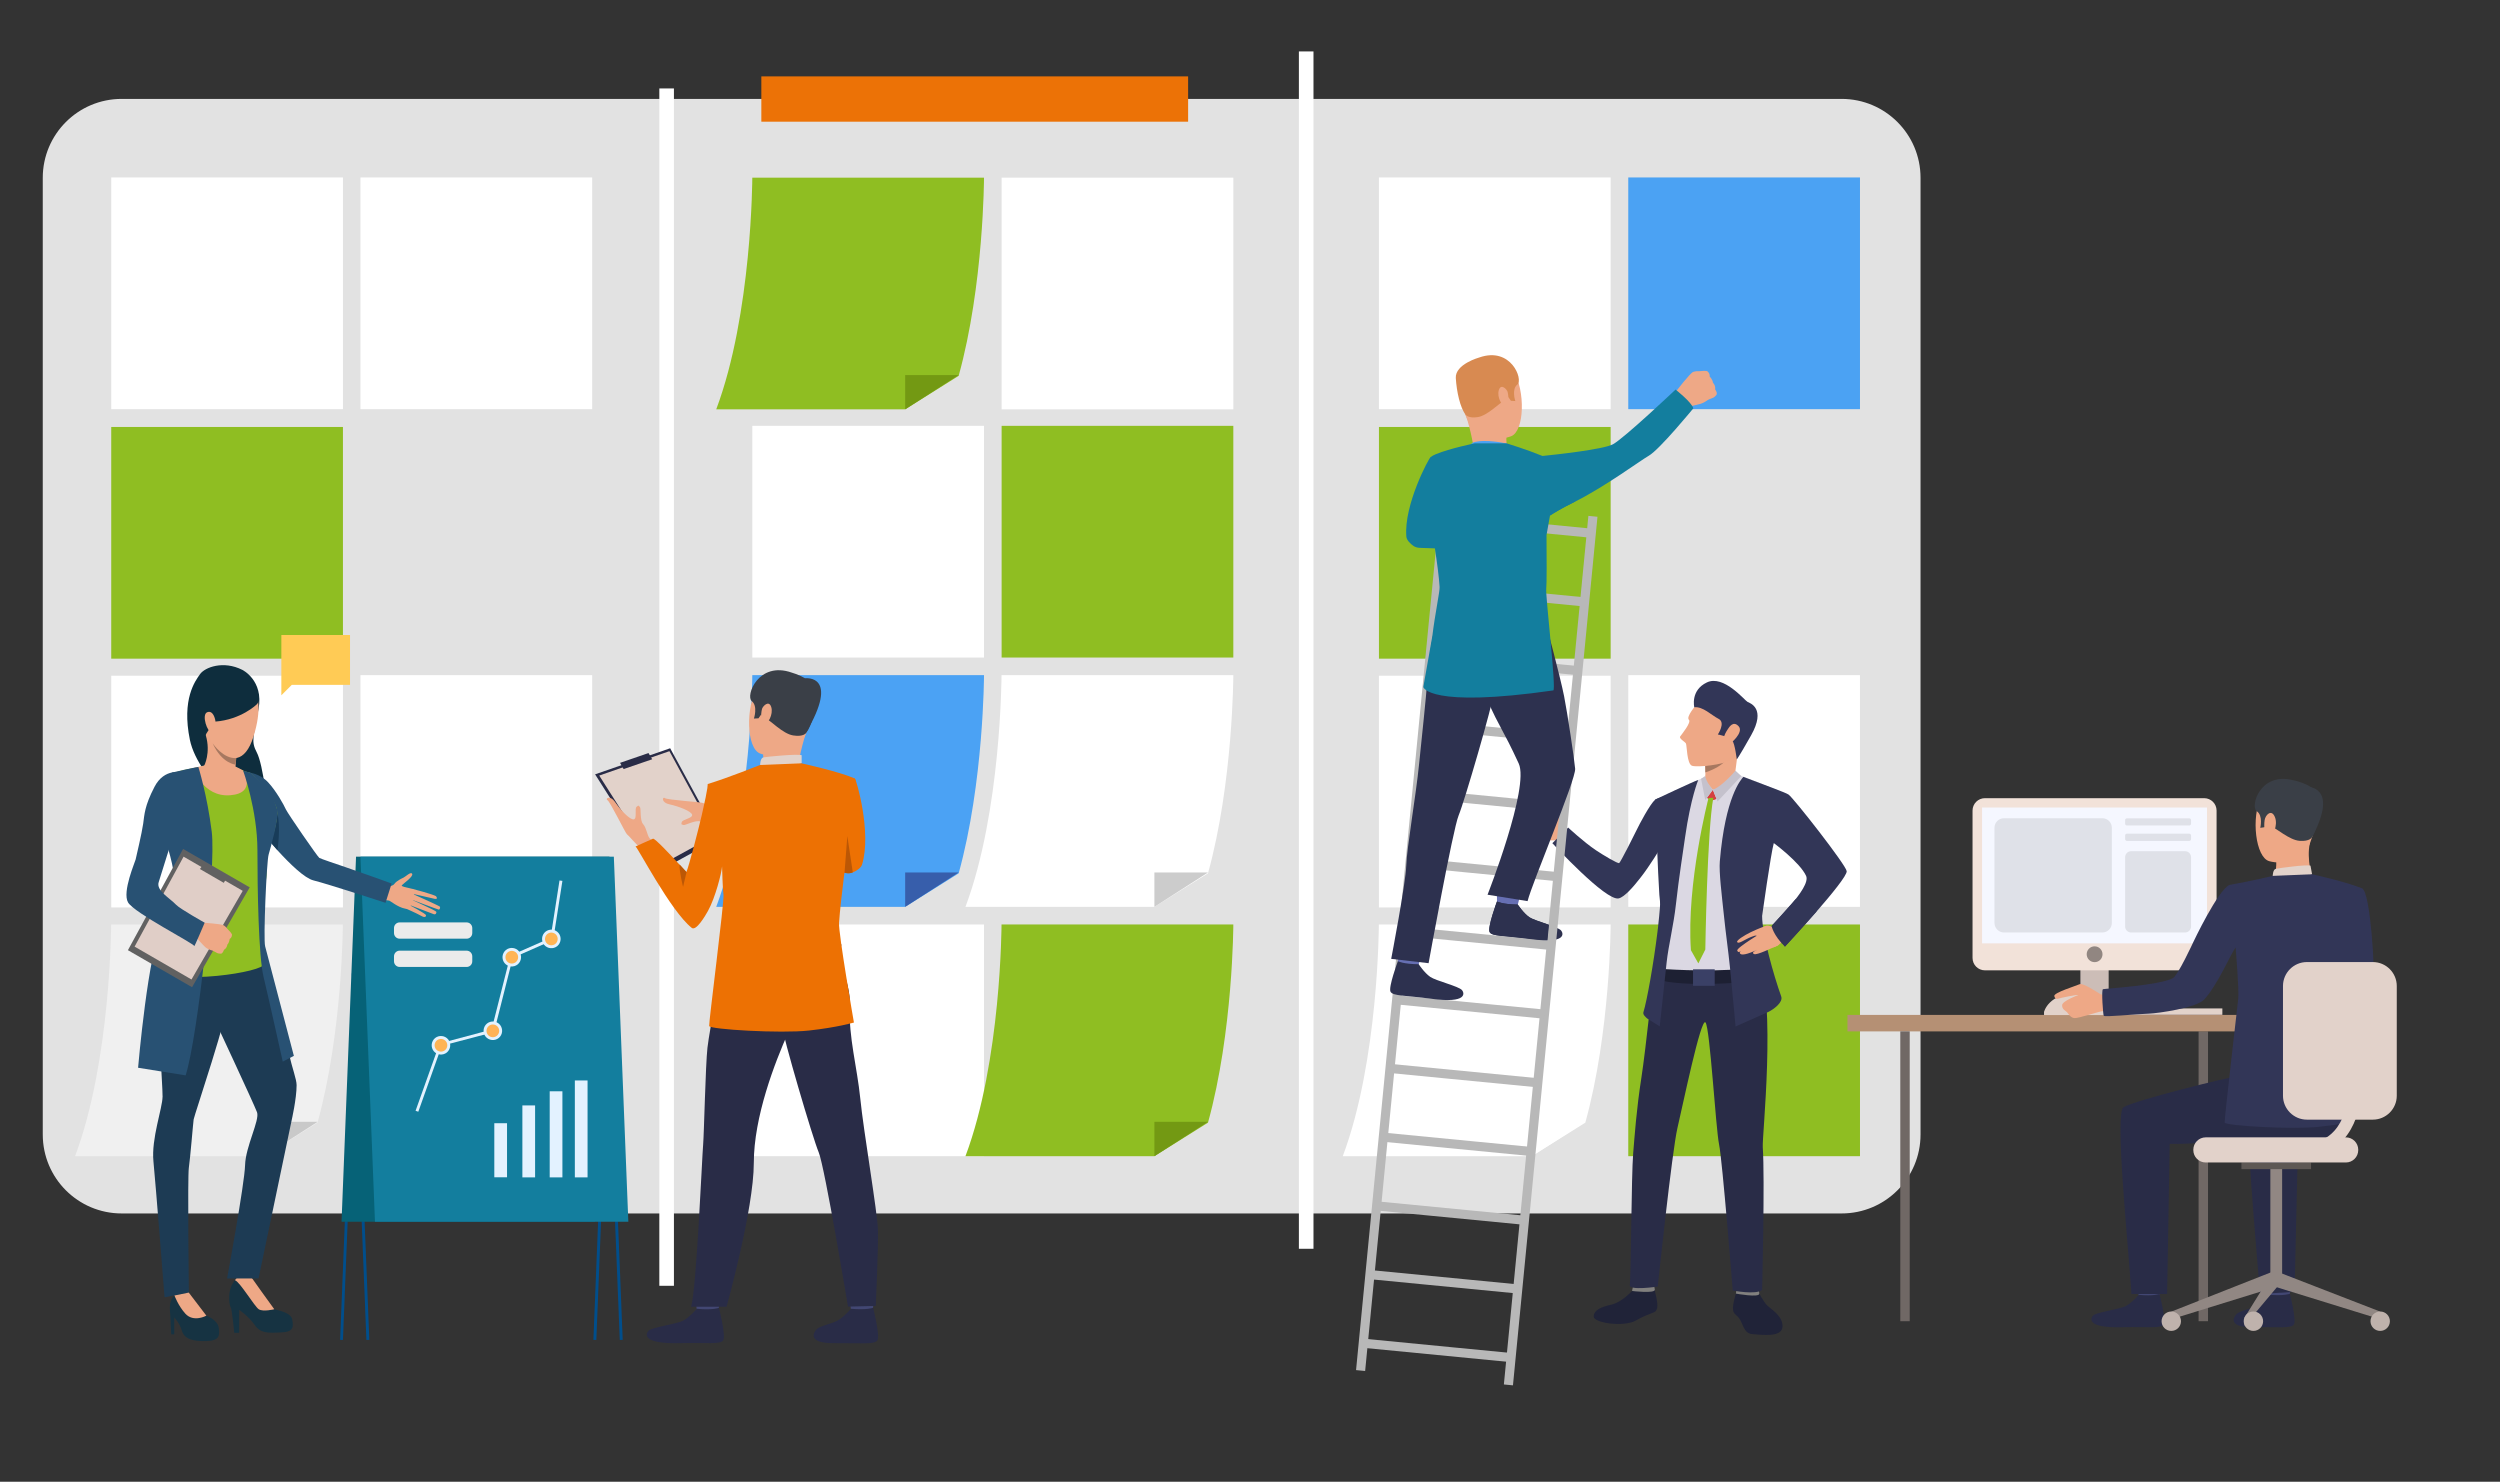 <?xml version="1.0" encoding="UTF-8"?> <!-- Generator: Adobe Illustrator 24.0.1, SVG Export Plug-In . SVG Version: 6.00 Build 0) --> <svg xmlns="http://www.w3.org/2000/svg" xmlns:xlink="http://www.w3.org/1999/xlink" id="Слой_1" x="0px" y="0px" viewBox="0 0 2654.2 1573.1" style="enable-background:new 0 0 2654.2 1573.1;" xml:space="preserve"><rect x="0" y="0" width="2654.2" height="1573.1" fill="#333333" stroke="none"/> <style type="text/css"> .st0{fill:#E2E2E2;} .st1{fill:#8FBE22;} .st2{fill:#FFFFFF;} .st3{fill:#FFDF69;} .st4{fill:#739913;} .st5{fill:#4BA2F4;} .st6{fill:#375EAB;} .st7{fill:#F0F0F0;} .st8{fill:#C9C9C9;} .st9{fill:#4BA2F3;} .st10{fill:#CCCCCC;} .st11{fill:#EC7206;} .st12{fill:#EEA886;} .st13{fill:#202338;} .st14{fill:#81807E;} .st15{fill:#292C47;} .st16{fill:#DBD8E3;} .st17{fill:#1D2033;} .st18{fill:#323657;} .st19{fill:#EEA987;} .st20{fill:#D44040;} .st21{fill:#C4C1CC;} .st22{fill:#3A4066;} .st23{fill:#A77860;} .st24{fill:#666FB3;} .st25{fill:#2D314F;} .st26{fill:#B8B8B8;} .st27{fill:#137E9E;} .st28{fill:#D88A51;} .st29{fill:#004E8C;} .st30{fill:#066277;} .st31{fill:#E3F2FF;} .st32{fill:#FFB255;} .st33{fill:#FFB555;} .st34{fill:#FFB455;} .st35{fill:#EBEBEB;} .st36{fill:#0E2D3D;} .st37{fill:#FFCB55;} .st38{fill:#163342;} .st39{fill:#1D3B54;} .st40{fill:#285173;} .st41{fill:#183C59;} .st42{fill:#616161;} .st43{fill:#E0CEC7;} .st44{fill:#E2D2CA;} .st45{fill:#706865;} .st46{fill:#CCBDB7;} .st47{fill:#B59074;} .st48{fill:#EAD8CF;} .st49{fill:#DA9B5B;} .st50{fill:#424773;} .st51{fill:#3A3F47;} .st52{fill:#918783;} .st53{fill:#5E5854;} .st54{fill:#BFB2AC;} .st55{fill:#F2E2D9;} .st56{fill:#F5F7FF;} .st57{fill:#918681;} .st58{fill:#DFE1E8;} .st59{fill:#ED7103;} .st60{fill:#BC5705;} </style> <path class="st0" d="M1955.2,1288.3h-1826c-46.3,0-83.8-37.5-83.8-83.8V188.8c0-46.3,37.5-83.8,83.8-83.8h1826 c46.3,0,83.8,37.5,83.8,83.8v1015.7C2039,1250.8,2001.5,1288.3,1955.2,1288.3z"></path> <rect x="118.1" y="453.3" class="st1" width="246" height="246"></rect> <rect x="118.1" y="188.4" class="st2" width="246" height="246"></rect> <rect x="382.7" y="188.4" class="st2" width="246" height="246"></rect> <rect x="798.7" y="452.1" class="st2" width="246" height="246"></rect> <rect x="1063.4" y="452.1" class="st1" width="246" height="246"></rect> <rect x="382.7" y="716.8" class="st2" width="246" height="246"></rect> <rect x="382.7" y="981.5" class="st3" width="246" height="246"></rect> <rect x="798.7" y="981.5" class="st2" width="246" height="246"></rect> <rect x="118.1" y="717.4" class="st2" width="246" height="246"></rect> <g> <path class="st1" d="M1309.4,981.5c0,0-0.2,113.9-26.9,210.4l-56.9,35.6h-200.6c38.1-101.4,38.3-246,38.3-246H1309.4z"></path> <polygon class="st4" points="1225.6,1227.5 1225.6,1191 1282.5,1191 "></polygon> </g> <g> <path class="st5" d="M1044.7,716.8c0,0-0.2,113.9-26.9,210.4L961,962.8H760.4c38.1-101.4,38.3-246,38.3-246H1044.7z"></path> <polygon class="st6" points="961,962.8 961,926.3 1017.8,926.3 "></polygon> </g> <rect x="1063.4" y="188.6" class="st2" width="246" height="246"></rect> <g> <path class="st1" d="M1044.7,188.6c0,0-0.2,113.9-26.9,210.4L961,434.6H760.4c38.1-101.4,38.3-246,38.3-246H1044.7z"></path> <polygon class="st4" points="961,434.6 961,398.2 1017.8,398.2 "></polygon> </g> <g> <g> <path class="st7" d="M364,981.5c0,0-0.2,113.9-26.9,210.4l-56.9,35.6H79.7c38.1-101.4,38.3-246,38.3-246H364z"></path> <polygon class="st8" points="280.3,1227.5 280.3,1191 337.2,1191 "></polygon> </g> </g> <rect x="1464" y="453.3" class="st1" width="246" height="246"></rect> <rect x="1464" y="188.4" class="st2" width="246" height="246"></rect> <rect x="1728.7" y="188.4" class="st9" width="246" height="246"></rect> <rect x="1728.7" y="716.8" class="st2" width="246" height="246"></rect> <rect x="1728.7" y="981.5" class="st1" width="246" height="246"></rect> <rect x="1464" y="717.4" class="st2" width="246" height="246"></rect> <g> <g> <path class="st2" d="M1710,981.5c0,0-0.2,113.9-26.9,210.4l-56.9,35.6h-200.6c38.1-101.4,38.3-246,38.3-246H1710z"></path> <polygon class="st2" points="1626.2,1227.5 1626.2,1191 1683.1,1191 "></polygon> </g> </g> <path class="st2" d="M1309.4,716.8c0,0-0.2,113.9-26.9,210.4l-56.9,35.6h-200.6c38.1-101.4,38.3-246,38.3-246H1309.4z"></path> <polygon class="st10" points="1225.6,962.8 1225.6,926.3 1282.5,926.3 "></polygon> <rect x="700" y="93.9" class="st2" width="15.5" height="1271.2"></rect> <rect x="1379" y="54.6" class="st2" width="15.5" height="1271.2"></rect> <rect x="808.3" y="81.1" class="st11" width="453.1" height="48.1"></rect> <g> <g> <g> <path class="st12" d="M1668,882.2c0,0-7.7-3-8.2-7.9c-0.5-4.1-3.9-9.2-4.9-10.8c-1.4-2.1-3.5-10.1-5.9-8.4 c-2.5,1.7,2.8,13.4,3.5,16c0.7,2.7-9.8-3-12.4-2.5c-2.6,0.5-9.7,18.8-2.2,21.9c7.6,3,17.3,1.1,18.6,1.9c1.2,0.8,5.4,2.4,5.4,2.4 L1668,882.2z"></path> </g> </g> </g> <g> <path class="st13" d="M1866.8,1371.7c0,0,5.3,9.8,8.8,13.7c3.5,3.9,16.8,10.9,16.9,22.5c0.1,12.6-22.4,9.1-31.3,8.6 c-8.8-0.5-9.5-7.2-13.2-14.3c-3.7-7.1-7.4-5.9-8.1-11.7s3.6-18.9,3.6-18.9H1866.8z"></path> </g> <g> <g> <path class="st13" d="M1732.7,1370.6c0,0-10.9,12-21.9,14.5c-11,2.5-18.7,5.7-18.8,12.6c-0.1,6.9,31.7,11.4,44.3,4.5 c18.8-10.4,20.7-7.2,22.8-12.4c2.1-5.2-2.5-19-2.4-20.7C1757,1367.1,1732.7,1370.6,1732.7,1370.6z"></path> </g> </g> <g> <g> <path class="st14" d="M1734,1364.9c0,0-1.4,5.6-1.2,5.7c0.2,0.1,24.8,3,24.1-1.5c-0.6-3.7-1.5-7.6-1.5-7.6L1734,1364.9z"></path> </g> </g> <g> <g> <path class="st14" d="M1843.8,1367.9c0,0-1,5.4-0.8,5.5c0.2,0.1,25,4.5,24.8,0.1c-0.1-3.5-2.3-7.7-2.3-7.7L1843.8,1367.9z"></path> </g> </g> <g> <g> <path class="st15" d="M1756.3,1028c0,0-9,86.2-13.6,115.7c-5.4,34.5-7.3,63-8.8,80.9c-1.9,22.5-2.3,132.9-3.6,139.5 c-1.3,6.6,29.7,1.8,29.7,1.8s15.2-144.3,20.9-168.3c5.3-22.3,25-118.2,29.8-112.1c4.8,6.1,10.8,111.9,14.4,129.5 c3.6,17.6,14.5,155.1,14.5,155.1s24.7,4.9,31.2-0.6c0,0,3-118.5,0.7-151.4c-0.9-12.5,14.8-150.5-5.3-206 C1855.6,982.6,1756.3,1028,1756.3,1028z"></path> </g> </g> <g> <g> <path class="st16" d="M1922.2,933.6c5.2,14.2-42.5,49.8-36.6,50.9c5.9,1.1,5.7,12.3,5.7,12.3s45-39.1,44-50.7 c-0.5-6.4-35.7-99.5-41.1-103.4c-3.7-2.6-26.7-11.9-38.6-16.4c-5.5-2.1-9.7-3.6-10.6-3.6c-2.7-0.2-36.4,3.1-36.4,3.1 s-4.8,1.7-9.8,3.9c-8.4,3.9-21.6,9.9-31,14.4c-3,1.4-6.9,3.4-10,5.1c0.4,11.4,1.1,23.7,2,36.8c0,0,1.8,28.7,1.9,57.6 c1.5,6.6,1.2,21.8,1.2,21.8c0.4,14.4-1.2,29.3-1.6,37.5c-0.7,13-2.5,31.6-2.5,31.6l16.4,6.7l71.7-0.7l22.5-6c0,0-1.3-57.7-1-74.4 c0.3-16.2,3.7-58.1,4.4-60.5C1872.9,899.5,1897,864.6,1922.2,933.6z"></path> </g> </g> <g> <path class="st17" d="M1761.1,1028.4c0,0,49.3,4.2,92.4,0v14.2c0,0-64.3,6.1-94.6-2.7L1761.1,1028.4z"></path> </g> <g> <g> <path class="st18" d="M1757,849c0.4,11.6,0.9,24.1,1.9,37.5c0,0,0.9,32.6,2.8,63.6c0.6,4.4,1,9,0.6,13.6 c-0.5,6.1-1.1,12.7-1.9,19.6c0,0.1,0,0.2,0,0.3c-0.2,1.6-0.4,3.3-0.6,4.9c0,0,0,0,0,0.1c-4.2,34.5-11.3,74-15,86 c-0.8,2.5,1.9,4.8,3.8,6.6l13.5,8.5c0,0,5.6-51.1,7.4-68.5c1.8-16.8,7.4-39.2,9.8-61.1v0c3.1-27.8,7.4-55,9.7-71.1 c6-42.1,14-60.9,14-60.9C1799.3,829,1757,849,1757,849z"></path> </g> </g> <g> <g> <path class="st18" d="M1917.5,929.9c5.8,12.8-37,52-36.5,53.3c2.9,7.7,14.1,21.8,14.1,21.8s66.4-71.3,65.5-80.1 c-0.6-6.4-56.3-77.5-61.7-81.3c-3.1-2.2-26.1-10.4-37.4-14.8c-2.1-0.8-8.8-3.3-10.6-4c-2.4,2.7-19.2,20.8-25,89.6 c-1,11.6,2.1,36.1,4.2,56.2c2.2,21.4,4.7,38.1,6.5,55.9c3.5,35.2,6,63.3,6,63.3l35.1-15.6c5.7-2.8,15.5-10.2,13.4-16.2 c-8.1-22.7-20.3-65.7-20.3-85.6c0,0,9.3-66.5,12.4-77.3C1883,894.9,1910.9,915.5,1917.5,929.9z"></path> </g> </g> <g> <g> <path class="st19" d="M1841.9,826.4c0,0,0.2-11.6,4.7-34.9c1.2-6.3-36.3,16.5-36.3,16.5s0.1,2.2,0.2,5.2c0,1.6,0.1,3.3,0.1,5.1 c0,0.6,0,1.3,0,1.9c0,1.7-0.1,3.2-0.3,4.6c-0.1,1.4-1,3.8-1.3,4.5C1807.4,832.7,1829.2,835.4,1841.9,826.4z"></path> </g> </g> <g> <path class="st20" d="M1818.5,838.5l-6.2,8.4c0,0,3.6,4.9,10.1,1.3L1818.5,838.5z"></path> </g> <g> <path class="st1" d="M1813.9,847.2c0,0-23.6,90.8-18.7,161.6l7.9,14l7.4-14.7c0,0,2-126.5,8.5-161.1L1813.9,847.2z"></path> </g> <g> <path class="st19" d="M1811.8,830.7l6.7,7.8c0,0,10.7-2.1,13.8-7.7C1835.4,825.2,1811.8,830.7,1811.8,830.7z"></path> </g> <g> <path class="st21" d="M1810.3,823.9c0,0,0.8,5.9,8.2,14.6l-8.1,10.9l-4.4-22.6L1810.3,823.9z"></path> </g> <g> <path class="st21" d="M1842.5,818.2c0,0-13.2,16-24,20.3l5,12.4l25.2-27L1842.5,818.2z"></path> </g> <g> <g> <path class="st18" d="M1648.1,895.2c0,0,57,62,70.5,58.6c6.2-1.5,15.6-12.3,23.4-22.4c2.6-3.3,5.1-6.8,7.5-10.3c0,0,0,0,0,0 c9.6-13.8,17-27,17-27s28.2-33.1,5.6-47.8c0,0-9.6-1-15,3c-5,3.7-17.2,27-19.2,31.3c-2,4.3-17.4,34.8-18.8,35.7 c-1.4,0.9-16.6-8.2-24.7-13.6c-13.1-8.8-29.5-24.1-29.5-24.1L1648.1,895.2z"></path> </g> </g> <g> <rect x="1797.5" y="1029.2" transform="matrix(-1 -1.224647e-16 1.224647e-16 -1 3617.968 2075.807)" class="st22" width="23" height="17.5"></rect> </g> <g> <path class="st23" d="M1810.5,818.2c0,0.6,0,1.3,0,1.9c21.5-7.2,25.6-18,25.6-18c-6.7,4.7-25.7,11.1-25.7,11.1 C1810.5,814.6,1810.5,816.4,1810.5,818.2z"></path> </g> <g> <path class="st12" d="M1888.7,982.9c0,0-2,1.7-4.2,1.7c-3.7,0-7.9-4.1-11.8-0.4c-3.9,3.7,4.3,19.3,7.2,21.1 c2.9,1.8,9.6-1.5,16.8-10.1C1903.9,986.5,1888.7,982.9,1888.7,982.9z"></path> </g> <g> <path class="st12" d="M1874.2,983.2c0,0-7.5,2.6-15.5,6.5c-7,3.4-15.3,8.7-14.4,10.4c1.3,2.7,7.5-2.4,14.7-5.3c6.6-2.7,5.8-1,5.8-1 s0.2-0.5-6.4,3.9c-7.1,4.7-14.6,10-14,11.5c0.8,1.8,1.1,2,3.9,0.7c-1.5,1.1-1.4,1.7-1,2.3c2.1,3.5,13.6-1.7,18.2-3.8 c-3.5,1.6-5.9,3.2-3.3,4.5c3,1.5,19-6.6,25.1-9C1893.8,1001.3,1874.2,983.2,1874.2,983.2z"></path> </g> <g> <path class="st18" d="M1880.9,983.2c0,0,1.6,9.6,14.1,21.8c0,0,28.5-31.5,33.6-37.4l-22.3-12.9L1880.9,983.2z"></path> </g> <g> <g> <path class="st12" d="M1801.2,748c0,0-11.6,13-8.1,16.2c2.8,2.7-7.8,15.6-9.3,17.7c-1.5,2.2,5,5.5,6.1,7.4 c1.1,1.9,0.9,21.8,6.5,23.7c5.5,1.9,33.2-0.9,41.9-6.4c8.7-5.6,22.2-36.9,20.8-51.8C1857.6,740.1,1821.5,725.5,1801.2,748z"></path> </g> </g> <g> <g> <path class="st18" d="M1798.8,750.9c0,0-4.4-18,13.4-26.4c17.7-8.4,40.1,19.1,43,20.6c2.9,1.5,20.1,6.9,3.9,35.6 c-13.9,24.6-15.2,25.5-15.2,25.5s-2-16.7-4.7-19.8c-4.2-4.8-15.4-6.6-15.4-6.6s8.6-12.7,0.8-16.6 C1817,759.3,1807.8,749.8,1798.8,750.9z"></path> </g> </g> <g> <g> <path class="st12" d="M1834.5,774c1.2-1.7,5.5-9.4,11.4-2.9c5.9,6.5-9.2,19.2-10.5,19.2C1834.1,790.1,1824.6,788.6,1834.5,774z"></path> </g> </g> <g> <g> <g> <path class="st24" d="M1614.9,946.5c0,0-3.4,13.5-3.9,15.6c-0.5,2-21.7-3.6-21.7-3.6l0-16.6 C1589.3,942,1612.4,944.3,1614.9,946.5z"></path> </g> </g> </g> <g> <g> <g> <path class="st25" d="M1611.4,960.4c0,0,5.9,9,12.2,13.4c6.2,4.3,30.2,9.9,33.8,14.1c2.5,3,6.1,14.4-32.5,9.2 c-27.4-3.7-40.9-2.8-43.4-7.5c-2.5-4.8,7.8-32.4,7.8-32.4S1595.1,960.2,1611.4,960.4z"></path> </g> </g> </g> <g> <g> <g> <rect x="1183.2" y="1003.9" transform="matrix(9.682103e-02 -0.995 0.995 9.682103e-02 483.191 2549.938)" class="st26" width="926.8" height="9.7"></rect> </g> </g> </g> <g> <g> <g> <rect x="1026.3" y="988.6" transform="matrix(9.682006e-02 -0.995 0.995 9.682006e-02 356.669 2380.065)" class="st26" width="926.8" height="9.7"></rect> </g> </g> </g> <g> <g> <g> <g> <rect x="1606.4" y="479.1" transform="matrix(9.661545e-02 -0.995 0.995 9.661545e-02 900.271 2107.769)" class="st26" width="9.7" height="157.6"></rect> </g> </g> </g> <g> <g> <g> <rect x="1599.3" y="552.1" transform="matrix(9.661545e-02 -0.995 0.995 9.661545e-02 821.277 2166.617)" class="st26" width="9.7" height="157.6"></rect> </g> </g> </g> <g> <g> <g> <rect x="1592.2" y="625" transform="matrix(9.661545e-02 -0.995 0.995 9.661545e-02 742.281 2225.465)" class="st26" width="9.7" height="157.6"></rect> </g> </g> </g> <g> <g> <g> <rect x="1585.2" y="698" transform="matrix(9.653281e-02 -0.995 0.995 9.653281e-02 663.412 2284.39)" class="st26" width="9.7" height="157.6"></rect> </g> </g> </g> <g> <g> <g> <rect x="1578.1" y="770.9" transform="matrix(9.653281e-02 -0.995 0.995 9.653281e-02 584.416 2343.244)" class="st26" width="9.7" height="157.6"></rect> </g> </g> </g> <g> <g> <g> <rect x="1571" y="843.8" transform="matrix(9.661446e-02 -0.995 0.995 9.661446e-02 505.299 2402.011)" class="st26" width="9.7" height="157.6"></rect> </g> </g> </g> <g> <g> <g> <rect x="1563.9" y="916.8" transform="matrix(9.651377e-02 -0.995 0.995 9.651377e-02 426.453 2460.974)" class="st26" width="9.7" height="157.6"></rect> </g> </g> </g> <g> <g> <g> <rect x="1556.8" y="989.7" transform="matrix(9.651377e-02 -0.995 0.995 9.651377e-02 347.456 2519.83)" class="st26" width="9.7" height="157.6"></rect> </g> </g> </g> <g> <g> <g> <rect x="1549.8" y="1062.7" transform="matrix(9.662532e-02 -0.995 0.995 9.662532e-02 268.299 2578.541)" class="st26" width="9.7" height="157.6"></rect> </g> </g> </g> </g> <g> <g> <g> <g> <rect x="1542.7" y="1135.6" transform="matrix(9.652265e-02 -0.995 0.995 9.652265e-02 189.451 2637.529)" class="st26" width="9.7" height="157.6"></rect> </g> </g> </g> <g> <g> <g> <rect x="1535.6" y="1208.5" transform="matrix(9.651279e-02 -0.995 0.995 9.651279e-02 110.469 2696.398)" class="st26" width="9.7" height="157.6"></rect> </g> </g> </g> <g> <g> <g> <rect x="1528.5" y="1281.5" transform="matrix(9.661446e-02 -0.995 0.995 9.661446e-02 31.331 2755.099)" class="st26" width="9.7" height="157.6"></rect> </g> </g> </g> <g> <g> <g> <rect x="1521.5" y="1354.4" transform="matrix(9.661545e-02 -0.995 0.995 9.661545e-02 -47.666 2813.946)" class="st26" width="9.7" height="157.6"></rect> </g> </g> </g> </g> <g> <g> <g> <path class="st12" d="M1822.4,419.1c0,0-2,2.5-3.4,3.1c0,0-2.7,1-4.5,1.8c-0.6,0.3-1.1,0.5-1.4,0.7c-1.3,0.8-3.9,2.9-7.5,4 c-3.6,1-20,4.8-20,4.8l-3.8-9.7l-2.7-7.9c0,0,15.2-19.7,18.4-21c0.3-0.1,0.6-0.2,1-0.3c2.9-0.9,5.4-0.3,7-0.6 c0.6-0.1,6.4-0.8,7.6,0.5c1.7,1.7,2.3,3.5,2,5.2c0,0,3.3,3.4,3.5,6.6c0,0,3.1,3.1,2.3,7.1 C1820.8,413.3,1823.6,416.7,1822.4,419.1z"></path> </g> </g> </g> <g> <g> <g> <path class="st27" d="M1646.7,546.7c3.8-2.4,8.7-5.7,25.7-14.2c31.6-15.8,70.6-44.5,78-48.6c11.4-6.4,47.4-50.4,47.4-50.4 c-1.9-6.6-18.9-19.9-18.9-19.9s-54.6,51.7-66.5,58.1c-10.3,5.5-60.9,11-74.9,12.4c-2.3,0.2-3.6,0.4-3.6,0.4 C1619.2,504.4,1638.5,552,1646.7,546.7z"></path> </g> </g> </g> <g> <g> <g> <path class="st25" d="M1641.1,661.4c0,0,15.5,57.4,19.5,77.9c3.5,17.9,10.7,65.5,11.7,76.8c1,11.3-45.6,120.8-50.5,140.6 l-42.5-6.8c0,0,44.8-114,33.1-139.3c-17.4-37.7-19.7-36.5-33.4-67.6c-13.7-31-45.1-31.8-53.5-89.4 C1525.7,653.6,1629.7,643.1,1641.1,661.4z"></path> </g> </g> </g> <g> <g> <g> <path class="st12" d="M1565.5,382.6c0,0,28.2-10.5,41.2,10.9c13,21.5,11.8,64.5-2.5,69.7c-14.2,5.3-35.6,2.5-42.9-10.9 c-7.3-13.4-13.9-32.9-13.5-45.8C1548.2,393.5,1558.1,386.4,1565.5,382.6z"></path> </g> </g> </g> <g> <g> <g> <path class="st12" d="M1599.6,462c0,0-1.1,7.4,0.7,11c1.9,3.6-35.5,3.7-35.5,3.7s-3-19.8-8.8-36.5 C1550.3,423.4,1599.6,462,1599.6,462z"></path> </g> </g> </g> <g> <g> <g> <path class="st28" d="M1556,440.2c0,0,2.6,4.3,13.1,2.6c10.5-1.7,23.4-15.7,27.8-17.2c4.4-1.5,4.4-4.1,4.4-4.1l2.8,4l4.7,0.3 c0,0-4.3-12.5,2.2-17.6c6.4-5.1-6.7-40.5-40.4-28.7c0,0-25.9,7.1-25,21.9C1546.5,416,1550.2,432.8,1556,440.2z"></path> </g> </g> </g> <g> <g> <g> <path class="st12" d="M1600.6,416.1c-0.6-2.5-6.9-9.5-9.3-2c-2.4,7.6,3.6,17.7,7,16.9C1601.7,430.1,1602.1,422.4,1600.6,416.1z"></path> </g> </g> </g> <g> <g> <path class="st27" d="M1493.1,569.8c0.3,3.7,4.5,7.7,7.4,9.7c1.8,1.3,4.1,2,6.4,2.1l1.7,0.1l0,0l29.3,1c0,0,21.8-70.4-19.1-97.3 C1517.5,485.5,1490.2,535.9,1493.1,569.8z"></path> </g> </g> <g> <g> <g> <path class="st25" d="M1581.5,989.5c2.5,4.8,16,3.8,43.4,7.5c7.5,1,13.4,1.4,18,1.3l1.6-16.5c-8-2.8-17.3-5.7-20.9-8.1 c-6.2-4.3-12.2-13.4-12.2-13.4c-16.3-0.1-22.1-3.3-22.1-3.3S1579,984.7,1581.5,989.5z"></path> </g> </g> </g> <g> <g> <path class="st5" d="M1599.6,470.9c0,0-23-5.4-36-1l-2,1.8c0,0-3.9,7.6,10.9,8.2C1587.4,480.5,1610.7,481.6,1599.6,470.9z"></path> </g> </g> <g> <g> <g> <path class="st24" d="M1509.7,1009.8c0,0-3.4,13.5-3.9,15.6c-0.5,2-21.7-3.6-21.7-3.6l0-16.6 C1484.1,1005.3,1507.2,1007.6,1509.7,1009.8z"></path> </g> </g> </g> <g> <g> <g> <path class="st25" d="M1525.7,653.6c0,0-7.7,31.9-10,63.9c-2.1,29.5-6,62-9,92.9c-3.4,34.5-13.2,90.1-13.7,108.6 c-0.5,18.4-16,99-16,99l39.7,4.6c0,0,25.8-142.3,31.9-156.9c6.1-14.5,36.3-118.3,37.3-129.9 C1586.8,724,1525.7,653.6,1525.7,653.6z"></path> </g> </g> </g> <g> <g> <g> <path class="st25" d="M1506.2,1023.7c0,0,5.9,9,12.2,13.4c6.2,4.3,30.2,9.9,33.8,14.1c2.5,3,6.1,14.4-32.5,9.2 c-27.4-3.7-40.9-2.8-43.4-7.5c-2.5-4.8,7.8-32.4,7.8-32.4S1489.9,1023.6,1506.2,1023.7z"></path> </g> </g> </g> <g> <g> <path class="st27" d="M1649.1,733c3.4-0.5-8.4-101.2-7.5-107.5c0.6-4.2,0.5-37,0.3-57.4l3.7-20.7c2.1-1.5,4.8-3.2,8.1-5.1 c5.1-3,11.5-6.3,18.7-9.9c-0.8-4.9-1.4-8.7-1.6-11c-1.8-18.1-14-27.8-20.9-31.8c-2.8-1.7-4.8-2.4-4.8-2.4 c-2.6-1.1-5.2-2.2-7.7-3.2c-16.6-6.8-37.8-13.3-37.8-13.3h-34c0,0-25.8,5.2-41.2,11.5c-2,0.8-3.8,1.8-5.6,3.1l4.6,96.8 c0,0,0,0,0,0.1c0,0,0,0.1,0,0.1c2.1,13.6,4.3,29.7,5,40.9c0.3,4.6-5,29.3-7.7,52l-9.6,54.2C1511.1,729.5,1516.7,752,1649.1,733z"></path> </g> </g> <g> <g> <g> <polygon class="st29" points="392.1,1422.5 376.7,1036.5 642.6,1036.5 658,1422.6 661.1,1422.5 645.6,1033.5 373.5,1033.5 389,1422.6 "></polygon> </g> </g> </g> <g> <g> <g> <polygon class="st29" points="379.5,1036.5 645.4,1036.5 630,1422.5 633.1,1422.6 648.6,1033.5 376.6,1033.5 361.1,1422.5 364.1,1422.6 "></polygon> </g> </g> </g> <g> <g> <polygon class="st30" points="631.6,1297.1 362.6,1297.1 378,909.5 647,909.5 "></polygon> </g> </g> <g> <g> <polygon class="st27" points="398.1,1297.1 667.1,1297.1 651.7,909.5 382.7,909.5 "></polygon> </g> </g> <g> <g> <g> <rect x="610.3" y="1147.1" class="st31" width="13.5" height="102.9"></rect> </g> </g> </g> <g> <g> <g> <rect x="583.6" y="1158.6" class="st31" width="13.5" height="91.4"></rect> </g> </g> </g> <g> <g> <g> <rect x="554.6" y="1173.6" class="st31" width="13.5" height="76.4"></rect> </g> </g> </g> <g> <g> <g> <rect x="524.8" y="1192.5" class="st31" width="13.5" height="57.4"></rect> </g> </g> </g> <g> <g> <polygon class="st31" points="444.1,1180.3 441.2,1179.3 466.7,1107.8 521.9,1093.1 541.8,1014.6 584.5,995.8 594,934.8 597.1,935.2 587.3,998 544.4,1016.9 524.5,1095.7 469,1110.3 "></polygon> </g> </g> <g> <path class="st32" d="M529.6,1089.1c2.9,3.5,2.4,8.8-1.2,11.7c-3.5,2.9-8.8,2.4-11.7-1.2c-2.9-3.5-2.4-8.8,1.2-11.7 C521.5,1085.1,526.7,1085.6,529.6,1089.1z"></path> </g> <g> <path class="st31" d="M529.5,1102c-4.2,3.4-10.4,2.8-13.9-1.4c-3.4-4.2-2.8-10.4,1.4-13.9c4.2-3.4,10.4-2.8,13.9,1.4 C534.3,1092.4,533.7,1098.6,529.5,1102z M519,1089.2c-2.9,2.4-3.3,6.6-1,9.5c2.4,2.9,6.6,3.3,9.5,1c2.9-2.4,3.3-6.6,1-9.5 C526.1,1087.3,521.8,1086.8,519,1089.2z"></path> </g> <g> <path class="st33" d="M549.8,1011c2.9,3.5,2.4,8.8-1.2,11.7c-3.5,2.9-8.8,2.4-11.7-1.2c-2.9-3.5-2.4-8.8,1.2-11.7 C541.6,1006.9,546.9,1007.4,549.8,1011z"></path> </g> <g> <path class="st31" d="M549.6,1023.9c-4.2,3.4-10.4,2.8-13.9-1.4c-3.4-4.2-2.8-10.4,1.4-13.9c4.2-3.4,10.4-2.8,13.9,1.4 C554.4,1014.2,553.8,1020.4,549.6,1023.9z M539.1,1011c-2.9,2.4-3.3,6.6-1,9.5c2.4,2.9,6.6,3.3,9.5,1c2.9-2.4,3.3-6.6,1-9.5 C546.2,1009.1,542,1008.7,539.1,1011z"></path> </g> <g> <path class="st33" d="M591.8,991.6c2.9,3.5,2.4,8.8-1.2,11.7c-3.5,2.9-8.8,2.4-11.7-1.2c-2.9-3.5-2.4-8.8,1.2-11.7 C583.7,987.5,588.9,988.1,591.8,991.6z"></path> </g> <g> <path class="st31" d="M591.6,1004.5c-4.2,3.4-10.4,2.8-13.9-1.4c-3.4-4.2-2.8-10.4,1.4-13.9c4.2-3.4,10.4-2.8,13.9,1.4 C596.4,994.8,595.8,1001,591.6,1004.5z M581.1,991.6c-2.9,2.4-3.3,6.6-1,9.5c2.4,2.9,6.6,3.3,9.5,1c2.9-2.4,3.3-6.6,1-9.5 C588.2,989.7,584,989.3,581.1,991.6z"></path> </g> <g> <path class="st34" d="M474.6,1104.5c2.9,3.5,2.4,8.8-1.2,11.7c-3.5,2.9-8.8,2.4-11.7-1.2c-2.9-3.5-2.4-8.8,1.2-11.7 C466.4,1100.4,471.7,1101,474.6,1104.5z"></path> </g> <g> <path class="st31" d="M474.4,1117.4c-4.2,3.4-10.4,2.8-13.9-1.4c-3.4-4.2-2.8-10.4,1.4-13.9c4.2-3.4,10.4-2.8,13.9,1.4 C479.2,1107.7,478.6,1113.9,474.4,1117.4z M463.9,1104.5c-2.9,2.4-3.3,6.6-1,9.5c2.4,2.9,6.6,3.3,9.5,1c2.9-2.4,3.3-6.6,1-9.5 C471,1102.6,466.8,1102.2,463.9,1104.5z"></path> </g> <g> <g> <g> <path class="st35" d="M495.4,1026.6h-71.1c-3.3,0-6-2.7-6-6v-5.3c0-3.3,2.7-6,6-6h71.1c3.3,0,6,2.7,6,6v5.3 C501.4,1024,498.7,1026.6,495.4,1026.6z"></path> </g> </g> </g> <g> <g> <g> <path class="st35" d="M495.4,996.6h-71.1c-3.3,0-6-2.7-6-6v-5.3c0-3.3,2.7-6,6-6h71.1c3.3,0,6,2.7,6,6v5.3 C501.4,993.9,498.7,996.6,495.4,996.6z"></path> </g> </g> </g> <g> <g> <g> <g> <g> <g> <path class="st36" d="M257.3,711.2c0,0,22.8,11.1,17.2,41.5c-5.6,30.3-8.1,34.4-1.8,46.3c6.3,11.8,13.7,62.4,8.1,72 c-5.7,9.6-70.2-42.1-79.2-85.5c-8.9-43.4,5.7-62.6,10.8-69.8C217.6,708.4,237.2,701,257.3,711.2z"></path> </g> </g> </g> </g> </g> <g> <g> <polygon class="st37" points="371.6,674.2 298.7,674.2 298.7,727.1 298.7,738.2 309.8,727.1 371.6,727.1 "></polygon> </g> </g> <g> <path class="st38" d="M248.7,1415h5.2v-24.4c0,0,10.1,6.8,16.5,16.1c6.4,9.3,15.1,8.5,28.4,7.9c13.3-0.6,12.7-6,11.5-13.5 c-1.2-7.5-14.7-9.9-19.1-11.1c-4.4-1.2-14.3-18.3-17.5-22.4c-4.4-5.7-6.7-11.1-6.7-11.1s-2.5-10.1-14.8,0 c-12.3,10.1-8.7,29.6-7.3,31.4C246.3,1389.6,248.7,1415,248.7,1415z"></path> </g> <g> <path class="st12" d="M274.7,1390c4.6,3,16.5,0,16.5,0c-3.4-4.4-24.1-33.6-24.1-33.6c-12.6-7.3-17.6,2.8-17.6,2.8 C254.6,1360.8,270.2,1387,274.7,1390z"></path> </g> <g> <g> <g> <g> <path class="st12" d="M407.6,940.7c0,0,8.3,1.6,11.1-2.3c2.4-3.3,7.9-5.8,9.6-6.6c2.3-1,8-6.9,9.3-4c1.4,2.8-9,10-10.9,12 c-1.9,1.9,10.1,2.8,12.2,4.7c2.1,1.9-0.5,21.7-8.7,20.2c-8.2-1.5-15.9-8.6-17.4-8.6c-1.5,0-6-0.9-6-0.9L407.6,940.7z"></path> </g> </g> </g> </g> <g> <g> <g> <g> <path class="st12" d="M437.1,943.5c0,0,24.7,6.4,26,8.2c1.3,1.8,0.9,3.1-1.5,2.6c-2.3-0.5-24.1-5.5-24.1-5.5s28,12.5,29.4,13.7 c0.8,0.7,0.1,3.3-1.1,3.2c-1.3-0.2-29.7-10.9-29.7-10.9s26.1,11.7,27,13.1c0.7,1.2-0.5,3.4-2.5,2.7c-2-0.7-26.8-10.2-26.8-10.2 s18.5,9.7,18.5,11.3c0,1-0.5,3.3-5.2,0.6c-4.7-2.7-16.4-7.8-16.4-7.8L437.1,943.5z"></path> </g> </g> </g> </g> <g> <path class="st38" d="M181.8,1416.6h3.2v-17.9c0,0,5.7,5.8,8.2,14.4c2.6,8.5,11.8,11.1,25.9,10.7c14.1-0.4,14.3-6,13.1-14.3 c-1.2-8.3-13.1-12.7-13.1-12.7c-5.4-4.8-18.7-24.5-18.7-24.5s-8.5-2.3-15.2,3.1c-6.7,5.4-4.6,17.6-4.4,20.8 C181,1399.3,181.8,1416.6,181.8,1416.6z"></path> </g> <g> <path class="st39" d="M191.5,990.7c0,0-16.8,21.9-21.4,47.8c-4.6,25.9,2.7,112.9,2.5,125.7c-0.2,12.8-12.1,44.7-9.7,68.8 c2.4,24.1,11.8,144.3,11.8,144.3l25.8-5.1c0,0-1.5-122.5,0-132.6c1.5-10.1,4.5-47.1,5.1-51.2c0.6-4.2,37.8-113.7,37.8-132.4 C243.4,1037.3,232.1,960.3,191.5,990.7z"></path> </g> <g> <path class="st39" d="M276,999.3c0,0,27.6,105.4,30.9,120c3.3,14.6,8,26.6,8,32.8c0,14.4-5.3,37.5-5.3,37.5l-35.1,167.7h-33.4 c0,0,18.6-100.6,19.1-120.3c0.5-19.7,15.7-47.7,12.7-56.1c-3-8.3-48-104.6-48-104.6S190.8,968.7,276,999.3z"></path> </g> <g> <path class="st12" d="M219.1,1396.8l-18.7-24.5l-15.2,3.1c0,0,4.1,11,11.5,19.2C205.5,1404.4,219.1,1396.8,219.1,1396.8z"></path> </g> <g> <g> <path class="st40" d="M264.6,820.2c0,0,11.4,1.1,20,10.3c8.6,9.2,16.7,23.9,18.9,28.8c2.3,4.9,33.8,50.5,35.5,51.5 c1.6,1,17.5,6.3,28,9.9c16.2,5.5,48.8,17.3,48.8,17.3l-6.5,20.5c0,0-61.2-20-76.5-23.8c-18.7-4.6-61.9-59.9-61.9-59.9 S238.7,837,264.6,820.2z"></path> </g> </g> <g> <g> <path class="st1" d="M244.7,812.2c0,0,14.7,7,19.9,8c5.1,1,25,26.8,28.5,36.2c3.5,9.4,0,23.6-7.2,40.1 c-7.2,16.6-0.4,22.1-3.7,38.7c-3.3,16.6-2.2,78.6-1.6,87.9c0.6,9.2-95.9,23.2-114.9,6.4c0,0,12.9-55.9,28.2-71.9 c3.3-3.5,3-26.5,0.7-32.2c-2.3-5.7-27.6-48.5-27.6-48.5s-1.9-43.4,9.2-52c9.6-7.5,35.9-10.1,40.6-11.8 C221.4,811.5,235.1,810.8,244.7,812.2z"></path> </g> </g> <g> <g> <path class="st12" d="M251.7,795.2c0,0-0.4,4.1-0.9,9.5c-0.2,2.2-0.4,4.6-0.6,7c-0.6,7.4-1.1,15.2-0.8,19.3 c0,0-15.3,15.4-32.7-17.9c0,0,7.3-13.7,1.8-32.4C212.9,762,251.7,795.2,251.7,795.2z"></path> </g> </g> <g> <path class="st41" d="M294.6,902.7c0,0,3.7-24.5-0.2-39.5c0,0,0,12.8-7,31L294.6,902.7z"></path> </g> <g> <path class="st12" d="M204.9,815.5c0,0,10.5,31.1,39.5,28.8c28.9-2.3,13.7-26.3,13.7-26.3s-7.2-4.1-9.2-4.5c-2-0.4-32-0.8-32-0.8 L204.9,815.5z"></path> </g> <g> <path class="st40" d="M258.1,818.1c0,0,15.2,41.9,15.2,84.7c0,42.7,1.2,112.3,6.5,134.3c5.3,22,20.4,90,20.4,90l11.8-6.1 c0,0-28.4-108.5-30.5-116.3c-2.1-7.8,1.6-90.5,3.7-97.4c2-6.9,10.7-37.7,9.3-46.3c-1.7-10.8-11.8-26.7-28.1-40.4L258.1,818.1z"></path> </g> <g> <path class="st40" d="M210.6,814.2c0,0,9.4,30.2,14.2,68.8c4.8,38.6-14.7,218-27.7,258.7l-50.5-8.1c0,0,10.9-126.8,25.6-149.8 c14.8-23.1,19.4-43.5,3.5-91.6c-15.9-48.1,7-72,7-72S206.2,814.7,210.6,814.2z"></path> </g> <g> <polygon class="st42" points="265.1,942.1 203.9,1048.1 135.8,1008.8 194.4,901.3 "></polygon> </g> <g> <polygon class="st43" points="257.7,945.8 203.3,1039.9 142.9,1005 194.9,909.5 "></polygon> </g> <g> <polygon class="st42" points="237.6,937.3 241.4,930.7 217,916.6 212.2,922.6 "></polygon> </g> <g> <g> <g> <g> <g> <g> <path class="st12" d="M234.7,1012.5c0,0-2.8,0-4-0.6c0,0-2.1-1.2-3.7-2c-0.5-0.2-0.9-0.5-1.2-0.6c-1.2-0.4-4.1-1-6.8-2.9 c-2.7-1.9-12.3-13-12.3-13l4.5-6.9l3.3-7c0,0,20.1,1.3,22.8,2.8c0.3,0.1,0.5,0.3,0.8,0.5c2.2,1.5,3.2,3.5,4.3,4.4 c0.4,0.3,4,3.9,3.9,5.4c-0.2,2.1-1.1,3.5-2.4,4.2c0,0-0.5,4.1-2.5,6c0,0-0.4,3.8-3.5,5.5 C237.7,1008.2,236.9,1012,234.7,1012.5z"></path> </g> </g> </g> </g> </g> </g> <g> <g> <path class="st40" d="M193.2,820.2c0,0-18.6-5.3-29.2,15.2c-10.6,20.5-10.6,29.2-12,39.2c-1.3,9.4-7.4,35.2-8,37.9 c-0.6,2.7-14.4,34.4-8.1,45.5c6.3,11.2,70.7,44,70.3,46.4c-0.4,2.5,11.1-24.8,11.1-24.8s-26-14.5-30.3-19 c-6.9-7.3-21.5-15.1-18.5-24.1c3.5-10.6,14.1-46.2,16.6-51.5C187.5,879.9,208.9,826.9,193.2,820.2z"></path> </g> </g> <g> <g> <g> <g> <g> <path class="st19" d="M254,714.6c0,0,33.1,10.4,15.1,67.5c-18,57.1-63.2-6.6-58.4-41.4C215.4,705.9,254,714.6,254,714.6z"></path> </g> </g> </g> </g> </g> <g> <g> <g> <g> <g> <path class="st36" d="M272.5,747.9c0,0-16.4,16.1-44,18.2c0,0-10.6,12.4-11.4,17.3c0,0-24.5-41.8,5.6-66.9 C253,691.3,283.6,737.5,272.5,747.9z"></path> </g> </g> </g> </g> </g> <g> <g> <g> <g> <g> <path class="st19" d="M228.9,767.2c-0.2-4.2-2.8-13.6-9-11c-6.2,2.6,0.4,21.9,4.5,20.7C224.4,776.9,229.4,777,228.9,767.2z"></path> </g> </g> </g> </g> </g> <g> <path class="st23" d="M250.8,804.8c-0.2,2.2-0.4,4.6-0.6,7c0,0-14.6-0.9-24.4-22.6C226.4,790.1,237.1,805.8,250.8,804.8z"></path> </g> </g> <g> <g> <rect x="2245.5" y="1070.6" transform="matrix(-1 -1.224647e-16 1.224647e-16 -1 4604.937 2148.031)" class="st44" width="114" height="6.8"></rect> </g> <g> <rect x="2334.2" y="1095" class="st45" width="10" height="307.7"></rect> </g> <g> <rect x="2184.1" y="1068.7" transform="matrix(-1 -1.224647e-16 1.224647e-16 -1 4447.419 2147.093)" class="st46" width="79.2" height="9.7"></rect> </g> <g> <rect x="2208.7" y="986.3" transform="matrix(-1 -1.224647e-16 1.224647e-16 -1 4447.419 2063.679)" class="st46" width="30" height="91.1"></rect> </g> <g> <rect x="1961.4" y="1077.5" transform="matrix(-1 -1.224647e-16 1.224647e-16 -1 4361.744 2172.517)" class="st47" width="438.9" height="17.5"></rect> </g> <g> <path class="st18" d="M2484.6,971.6c0,0,4.8,67.3-8.4,75.4c-8.2,5-41.1,22.1-40.1,25.3c1,3.2,18.6,28.4,18.6,28.4 s63.1-41.6,65.1-54.7c2-12.8-3.1-98.6-11.8-102.5c-6.5-3-9.9-0.5-18.1,5.6C2478.4,957.6,2484.6,971.6,2484.6,971.6z"></path> </g> <g> <g> <g> <path class="st48" d="M2369.6,990.8l-5.6-2.1c0,0,6.9-16.3,10-15.9c3.5,0.5,7.8,1.6,7.8,1.6L2369.6,990.8z"></path> </g> </g> </g> <g> <g> <g> <path class="st49" d="M2368.3,993.7c0.7-0.5,11.8-21.8,11.8-21.8l23.7,3.2l-12.8,25.3L2368.3,993.7z"></path> </g> </g> </g> <g> <g> <g> <path class="st50" d="M2406.9,1360.7c0,0,2,13.6,2.2,15.7c0.2,2,21.8-1.2,21.8-1.2l1.7-16.2 C2432.7,1358.9,2409.6,1358.8,2406.9,1360.7z"></path> </g> </g> </g> <g> <g> <g> <path class="st15" d="M2408.9,1374.6c0,0-6.8,8.2-13.5,11.8c-6.6,3.6-17,5-20.9,8.7c-2.8,2.7-10.3,14.2,17.2,13.9 c27.5-0.2,40.7,1.6,43.7-2.8s-4.3-32.6-4.3-32.6S2424.6,1376,2408.9,1374.6z"></path> </g> </g> </g> <g> <g> <g> <path class="st50" d="M2268.6,1360.8c0,0,2,13.6,2.2,15.7c0.2,2,21.8-1.2,21.8-1.2l1.7-16.2 C2294.4,1359.1,2271.3,1358.9,2268.6,1360.8z"></path> </g> </g> </g> <g> <g> <g> <path class="st15" d="M2270.6,1374.7c0,0-6.8,8.2-13.5,11.8c-6.6,3.6-31,6.5-34.9,10.2c-2.8,2.7-7.5,13.4,31.1,12.4 c27.5-0.7,40.7,1.6,43.7-2.8s-4.3-32.6-4.3-32.6S2286.7,1376.3,2270.6,1374.7z"></path> </g> </g> </g> <g> <g> <g> <path class="st15" d="M2476.6,1125.4c0,0-78.5,13.3-96.2,16.1c-17.7,2.8-113.8,26.7-125.9,34c-9.6,5.8,5,145.1,8.4,198.3h37.9 l2.7-159.4c45.4,1.1,77.8-10.6,110.9-5.6c33.1,5,60.7,12.2,81.7-16C2496.1,1192.6,2496.9,1131.5,2476.6,1125.4z"></path> </g> </g> </g> <g> <g> <g> <path class="st15" d="M2399.2,1373.8l36.9-2.3l3.6-157.3c19.6,0.5,26.3-0.8,42.1-2.7l29.8-69.2c-26.1,5.2-109.7,26.3-120.9,33.1 C2381.1,1181.2,2395.8,1320.7,2399.2,1373.8z"></path> </g> </g> </g> <g> <g> <g> <path class="st12" d="M2440.4,831.2c0,0-28.8-8-39.7,14.4c-11,22.3-6,64.7,8.5,68.7c14.5,4,35.3-0.6,41.4-14.5 c6-13.9,10.8-33.7,9.4-46.4C2458.5,840.5,2448.1,834.3,2440.4,831.2z"></path> </g> </g> </g> <g> <g> <g> <path class="st12" d="M2416.7,909.8c0,0,0.3,17-1.6,20.6c-1.9,3.6,40.1,2.7,40.1,2.7s-6.6-20.4-2.9-37.8 C2456.1,878.1,2416.7,909.8,2416.7,909.8z"></path> </g> </g> </g> <g> <g> <g> <path class="st51" d="M2454.6,888.9c0,0-2.2,4.6-13.1,3.8c-10.9-0.7-25.2-13.8-29.8-15c-4.6-1.2-4.9-3.8-4.9-3.8l-2.4,4.3 l-4.7,0.7c0,0,3.2-13.1-3.8-17.7c-7-4.6,3.1-41.8,38.5-32.9c0,0,27,4.9,27.4,20C2462.2,863.5,2459.8,880.9,2454.6,888.9z"></path> </g> </g> </g> <g> <g> <g> <path class="st44" d="M2412.9,930c0,0,0.1-6.9,3.3-7.6c3.1-0.7,33-4.8,36.8-3.3l1.7,9.1C2454.7,928.3,2447.2,932.8,2412.9,930z"></path> </g> </g> </g> <g> <g> <g> <path class="st12" d="M2404.3,870.8c0.8-5.7,7.3-12.2,10.9-3.4c3.7,8.8-2.5,21.7-6.6,21C2404.5,887.8,2403.2,878.5,2404.3,870.8 z"></path> </g> </g> </g> <g> <g> <g> <path class="st18" d="M2288,1011.7C2288,1011.7,2288,1011.7,2288,1011.7C2287.8,1011.8,2287.8,1011.8,2288,1011.7z"></path> </g> </g> </g> <g> <g> <g> <path class="st51" d="M2448.8,835.3c0,0,35.1-1.7,6.1,53.1L2448.8,835.3z"></path> </g> </g> </g> <g> <g> <polygon class="st52" points="2527,1392.5 2524.4,1399.8 2414.1,1365.7 2419.4,1350.8 "></polygon> </g> </g> <g> <g> <rect x="2410.3" y="1240.6" transform="matrix(-1 -1.224647e-16 1.224647e-16 -1 4833.196 2600.988)" class="st52" width="12.5" height="119.9"></rect> </g> </g> <g> <g> <rect x="2379.6" y="1234.2" transform="matrix(-1 -1.224647e-16 1.224647e-16 -1 4833.197 2475.445)" class="st53" width="73.9" height="7.1"></rect> </g> </g> <g> <g> <polygon class="st52" points="2305.3,1392.5 2307.9,1399.8 2418.1,1365.7 2413.3,1349.9 "></polygon> </g> </g> <g> <g> <polygon class="st52" points="2382.9,1399 2382.9,1407.6 2418.1,1365.7 2413.3,1349.9 "></polygon> </g> </g> <g> <g> <path class="st54" d="M2294.9,1402.7c0,5.7,4.6,10.3,10.3,10.3c5.7,0,10.3-4.6,10.3-10.3c0-5.7-4.6-10.3-10.3-10.3 C2299.6,1392.4,2294.9,1397,2294.9,1402.7z"></path> </g> </g> <g> <g> <path class="st54" d="M2382.1,1402.7c0,5.7,4.6,10.3,10.3,10.3c5.7,0,10.3-4.6,10.3-10.3c0-5.7-4.6-10.3-10.3-10.3 C2386.7,1392.4,2382.1,1397,2382.1,1402.7z"></path> </g> </g> <g> <g> <path class="st54" d="M2516.7,1402.7c0,5.7,4.6,10.3,10.3,10.3c5.7,0,10.3-4.6,10.3-10.3c0-5.7-4.6-10.3-10.3-10.3 C2521.3,1392.4,2516.7,1397,2516.7,1402.7z"></path> </g> </g> <g> <path class="st44" d="M2341.8,1234.2h148.7c7.3,0,13.2-5.9,13.2-13.2v-0.3c0-7.3-5.9-13.2-13.2-13.2h-148.7 c-7.3,0-13.2,5.9-13.2,13.2v0.3C2328.6,1228.3,2334.5,1234.2,2341.8,1234.2z"></path> </g> <g> <rect x="2017.6" y="1095" transform="matrix(-1 -1.224647e-16 1.224647e-16 -1 4045.111 2497.695)" class="st45" width="10" height="307.7"></rect> </g> <g> <path class="st55" d="M2107.4,1030.2h232.7c7.3,0,13.2-5.9,13.2-13.2V860.6c0-7.3-5.9-13.2-13.2-13.2h-232.7 c-7.3,0-13.2,5.9-13.2,13.2V1017C2094.2,1024.3,2100.1,1030.2,2107.4,1030.2z"></path> </g> <g> <rect x="2104.3" y="857.3" transform="matrix(-1 -1.224647e-16 1.224647e-16 -1 4447.418 1858.844)" class="st56" width="238.8" height="144.2"></rect> </g> <g> <path class="st57" d="M2215.4,1013.1c0,4.6,3.7,8.4,8.4,8.4s8.4-3.7,8.4-8.4c0-4.6-3.7-8.4-8.4-8.4S2215.4,1008.5,2215.4,1013.1z"></path> </g> <g> <path class="st44" d="M2170.1,1077.7v-3.3c0,0,4.6-20.2,36.9-20.2s31.7,23.5,31.7,23.5H2170.1z"></path> </g> <g> <g> <path class="st12" d="M2239.1,1057.3c0,0-7-0.5-9.6-2.1c-2.6-1.6-18-11.9-21.6-10.3c-3.6,1.7-27.7,9-26.9,12.6 c0.8,3.5,3.1,3.2,4.8,2.6c1.7-0.6,19.2-4.3,20.7-3.7c0,0-17.2,6.3-17.2,10.8c-0.1,4.6,3.6,5.7,5.2,7.4c1.6,1.7,3.6,6,8,6.3 c4.4,0.3,26-7.2,30.5-7.5c4.4-0.3,12.7,0.3,13.2-0.4C2246.7,1072.3,2239.1,1057.3,2239.1,1057.3z"></path> </g> </g> <g> <g> <g> <path class="st18" d="M2367,939.5c22.4-3.9,46-9.6,46-9.6l41.7-1.7c0,0,38.3,8.4,53.4,15.2c1.4,0.6,1.4,34.2,5.4,42.9 l-12.5,26.4c0,0-7.2,52.2-8.7,75.5c-0.7,10.7,1.9,103.1,1.9,103.1s-3.7,1.8-32.2,5c-28.5,3.1-99.6-1.1-100.1-4.5 c-0.5-3.4,13.8-125.2,14.4-131.5c1-9.7-2.8-54.4-2.8-54.4c-5.4,7.2-19,39.7-33.3,55.2c-8.4,9.1-49.9,14.7-57.7,15 c-17,0.6-48.1,4-49,2.3c-0.7-1-2.7-27.6-0.8-28.2c1.7-0.6,59.4-3.9,74.2-11.7c5.4-2.9,21.6-38.1,21.6-38.1 S2354.6,945.1,2367,939.5z"></path> </g> </g> </g> <g> <path class="st44" d="M2449.2,1188.7h70c14,0,25.4-11.4,25.4-25.4v-116.5c0-14-11.4-25.4-25.4-25.4h-70c-14,0-25.4,11.4-25.4,25.4 v116.5C2423.8,1177.3,2435.2,1188.7,2449.2,1188.7z"></path> </g> <g> <path class="st44" d="M2445.2,1227.5c17.8,0,32.2-6,42.9-17.8c24.1-26.7,19.8-73.5,19.6-75.5c-0.4-3.7-3.7-6.4-7.3-6 c-3.7,0.4-6.4,3.7-6,7.3c0.1,0.5,3.9,43-16.2,65.2c-8.1,9-18.9,13.3-32.9,13.3c-3.7,0-6.7,3-6.7,6.7 C2438.5,1224.5,2441.5,1227.5,2445.2,1227.5z"></path> </g> <g> <g> <g> <path class="st58" d="M2258.1,876.4h66.2c1,0,1.9-0.8,1.9-1.9v-3.8c0-1-0.8-1.9-1.9-1.9h-66.2c-1,0-1.9,0.8-1.9,1.9v3.8 C2256.2,875.6,2257.1,876.4,2258.1,876.4z"></path> </g> </g> </g> <g> <g> <g> <path class="st58" d="M2258.1,892.8h66.2c1,0,1.9-0.8,1.9-1.9V887c0-1-0.8-1.9-1.9-1.9h-66.2c-1,0-1.9,0.8-1.9,1.9v3.8 C2256.2,891.9,2257.1,892.8,2258.1,892.8z"></path> </g> </g> </g> <g> <g> <g> <path class="st58" d="M2262.6,990h57.2c3.5,0,6.4-2.8,6.4-6.4v-73.5c0-3.5-2.8-6.4-6.4-6.4h-57.2c-3.5,0-6.4,2.8-6.4,6.4v73.5 C2256.2,987.2,2259.1,990,2262.6,990z"></path> </g> </g> </g> <g> <g> <g> <path class="st58" d="M2127.6,990H2232c5.6,0,10.1-4.5,10.1-10.1V878.8c0-5.6-4.5-10.1-10.1-10.1h-104.4 c-5.6,0-10.1,4.5-10.1,10.1V980C2117.6,985.5,2122.1,990,2127.6,990z"></path> </g> </g> </g> </g> <g> <polygon class="st15" points="763.4,889.8 697.7,925.9 631.8,822.1 711.5,794.4 "></polygon> </g> <g> <polygon class="st44" points="759.2,886.7 697.8,920.4 636.2,823.4 710.7,797.5 "></polygon> </g> <g> <path class="st12" d="M781.7,868.5c0,0-11.4-5.5-16.4-8.3c-5-2.9-17.9-6.8-19-7.7c-1-0.9-38.3-3.2-40.5-5.2 c-2.3-1.9-4.5,4.6,5.2,6.7c9.6,2.1,23.1,7.3,23.8,11c0.7,3.8-9.9,4.7-11,7.8c-1.1,3.1,0.3,2.4,1.8,3.1c1.5,0.7,12.7-5.5,17.6-3.8 c4.9,1.8,12.4-0.7,16.1,0.6c3.8,1.3,22,7.4,22,7.4L781.7,868.5z"></path> </g> <g> <path class="st12" d="M694.5,912.9c0,0-9.6-8.6-14.2-12.3c-4.6-3.6-13.4-14.2-14.7-14.9c-1.3-0.6-17.9-34.8-20.7-36.2 c-2.7-1.4,2.6-6,8.3,2.3c5.7,8.3,15.8,18.9,19.7,18.1c3.8-0.8,0.5-11.2,3-13.4c2.5-2.2,2.4-0.7,3.6,0.5c1.2,1.2-0.3,14.1,3.3,18 c3.6,3.9,4.2,11.9,6.9,15c2.7,3,15.6,17.8,15.6,17.8L694.5,912.9z"></path> </g> <g> <path class="st50" d="M901.3,1374.8c0,0,2.1,14.4,2.3,16.6c0.3,2.2,23.1-1.3,23.1-1.3l1.8-17.2 C928.6,1372.9,904.2,1372.8,901.3,1374.8z"></path> </g> <g> <path class="st15" d="M903.4,1389.5c0,0-7.2,8.7-14.2,12.5c-7,3.8-18,5.3-22.1,9.2c-3,2.8-10.9,15,18.2,14.8 c29.1-0.2,43.1,1.7,46.2-3c3.1-4.7-4.5-34.5-4.5-34.5S920,1391,903.4,1389.5z"></path> </g> <g> <path class="st50" d="M737.6,1374.8c0,0,2.1,14.4,2.3,16.6c0.3,2.2,23.1-1.3,23.1-1.3l1.8-17.2 C764.9,1372.9,740.5,1372.8,737.6,1374.8z"></path> </g> <g> <path class="st15" d="M739.7,1389.5c0,0-7.2,8.7-14.2,12.5c-7,3.8-32.8,6.9-36.9,10.8c-3,2.8-8,14.2,33,13.2 c29.1-0.8,43.1,1.7,46.2-3c3.1-4.7-4.5-34.5-4.5-34.5S756.7,1391.2,739.7,1389.5z"></path> </g> <g> <path class="st15" d="M882.4,1004.3c0,0,21.5,34.1,19.9,64.9c-1.6,30.8,7.8,64.5,11,96.7c3.6,35.9,18.3,120.9,18.8,140.1 c0.5,19.2-2.3,80.5-2.3,80.5l-29.5,0.7c0,0-24.7-148.6-31.1-163.8c-6.4-15.2-38.2-123.3-39.2-135.4 C828.9,1076,882.4,1004.3,882.4,1004.3z"></path> </g> <g> <path class="st15" d="M769.4,1008.9c0,0-16.2,84.5-18.3,103.4c-2.1,18.9-3.6,91.3-4.6,103.1c-1.1,11.8-7.1,154.3-12.8,171.9h37.7 c0,0,28.9-103.6,28.9-152.6c0-49,22.3-106.6,36.7-138.9c14.4-32.3,47.4-33.1,56.3-93.1C893.2,1002.6,781.4,989.9,769.4,1008.9z"></path> </g> <g> <path class="st12" d="M846.6,717.6c0,0-28.8-10.8-42.1,11.2c-13.3,21.9-12,65.8,2.5,71.2c14.5,5.4,36.3,2.6,43.8-11.1 c7.4-13.7,14.2-33.6,13.8-46.8C864.3,728.7,854.2,721.4,846.6,717.6z"></path> </g> <g> <path class="st12" d="M810.1,801c0,0,1.2,7.8-0.8,11.6c-2,3.8,37.3,3.9,37.3,3.9s3.2-20.8,9.2-38.5C862,760.5,810.1,801,810.1,801z "></path> </g> <g> <path class="st51" d="M855.9,778.1c0,0-2.7,4.5-13.8,2.7c-11.1-1.7-24.6-16.5-29.2-18.1c-4.6-1.6-4.7-4.3-4.7-4.3l-2.9,4.2 l-4.9,0.3c0,0,4.5-13.2-2.3-18.6c-6.8-5.4,7-42.7,42.5-30.2c0,0,27.3,7.5,26.3,23C866,752.7,862,770.3,855.9,778.1z"></path> </g> <g> <path class="st44" d="M807,812.1c0,0,0.1-7.3,3.4-8c3.3-0.7,36.6-3.9,40.7-2.3v8.5C851.2,810.3,843.3,815.2,807,812.1z"></path> </g> <g> <path class="st12" d="M809,752.7c0.6-2.6,7.2-10,9.8-2.1c2.5,8-3.8,18.7-7.4,17.8C807.8,767.5,807.4,759.3,809,752.7z"></path> </g> <g> <path class="st18" d="M674.8,898.6C674.8,898.6,674.8,898.6,674.8,898.6C674.6,898.7,674.6,898.8,674.8,898.6z"></path> </g> <g> <path class="st59" d="M906.6,1085.6c0,0-17.7,5.2-47.8,8.5c-30.1,3.3-105.4-1.2-105.9-4.8c-0.5-3.6,16.2-132.6,15.2-139.2 c-0.9-6.6-1.5-30.3-1.5-30.3c-0.4,6.5-7,33-15,47.4c-2.9,5.2-12.5,21.6-17.2,17.9c-22.6-18-57.5-85.9-59.7-86.4 c1.9-0.8,16.6-7.6,18.6-8.3c1.8-0.6,18.1,16.6,27.9,27.3c4.4,4.8,7.5,8.2,7.5,8.2c2.8-6.4,13.2-46.8,16.4-60.7 c7.3-31.5,6.2-32.8,6.2-32.8c22-6.7,55.5-20.2,55.5-20.2l44.2-1.8c0,0,40.5,8.9,56.5,16.1c1.5,0.7,1.5,36.2,5.7,45.5l-13.2,27.9 c0,0-7.6,55.3-9.2,79.9C890.1,991,906.6,1085.6,906.6,1085.6z"></path> </g> <g> <path class="st59" d="M915.2,918c-1.2,3.7-6.4,6.9-9.8,8.2c-2.2,0.9-4.6,1.2-7.1,0.7l-1.7-0.3v0l-30.3-5.6c0,0-6.6-76.2,41.3-94.5 C908.9,826.9,925.7,883.8,915.2,918z"></path> </g> <g> <path class="st60" d="M905.4,926.2C905.4,926.2,905.4,926.2,905.4,926.2c-2.2,0.9-4.6,1.2-7.1,0.7l-1.7-0.3v0l3-39L905.4,926.2z"></path> </g> <g> <path class="st60" d="M728.9,925.9l-3.7,15.7c0,0-4-15.7-3.8-23.9C725.8,922.5,728.9,925.9,728.9,925.9z"></path> </g> <g> <path class="st51" d="M854.8,720.1c0,0,37.8-4.7,0.6,58.3L854.8,720.1z"></path> </g> <g> <polygon class="st15" points="662.1,816.5 658.3,809.9 688.5,799.5 692.4,806.1 "></polygon> </g> </svg> 
